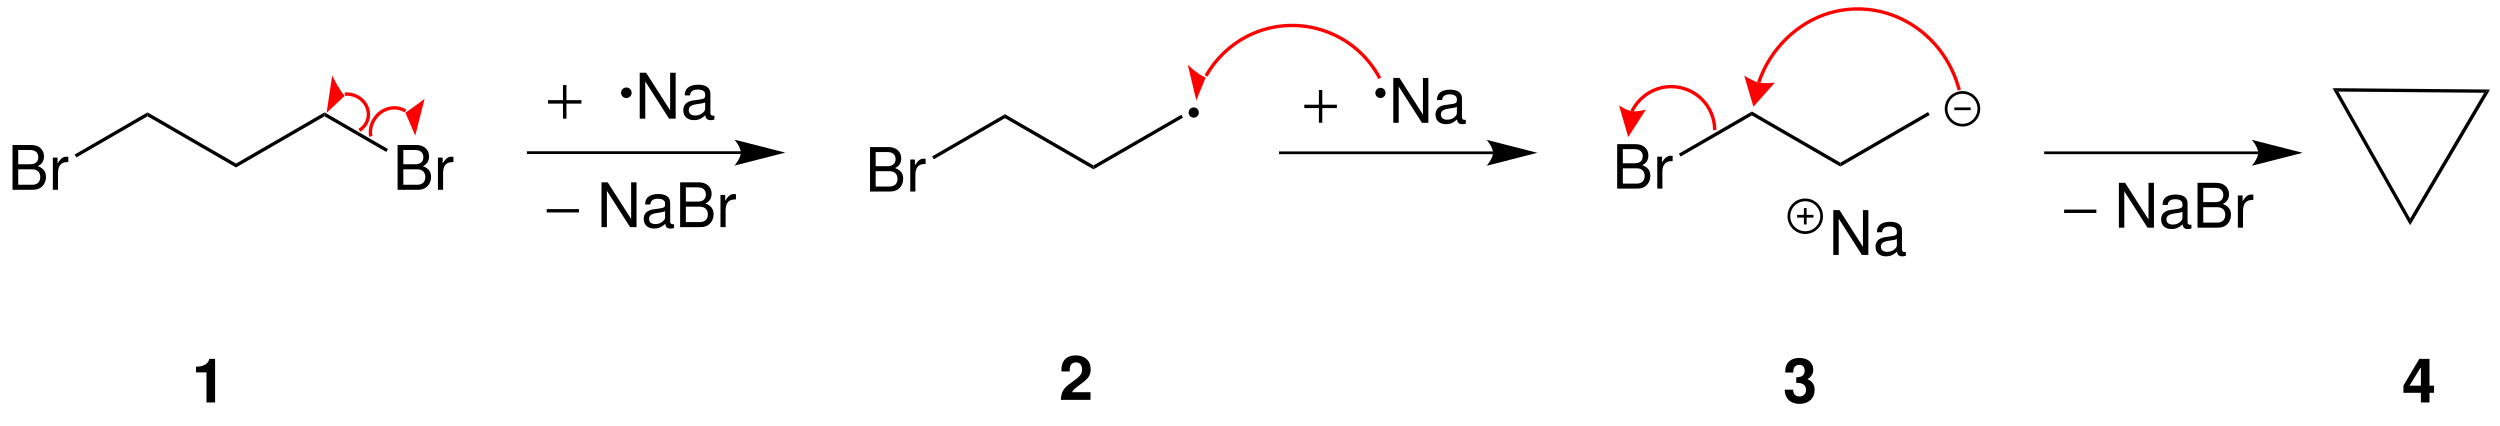 <?xml version="1.0" encoding="UTF-8"?>
<svg width="733pt" version="1.1" xmlns="http://www.w3.org/2000/svg" height="125pt" viewBox="0 0 733 125" xmlns:xlink="http://www.w3.org/1999/xlink">
 <defs>
  <clipPath id="Clip0">
   <path d="M0 0 L733 0 L733 125 L0 125 L0 0 Z" transform="translate(0, 0)"/>
  </clipPath>
 </defs>
 <g id="Hintergrund">
  <g id="Gruppe1" clip-path="url(#Clip0)">
   <path style="fill:#000000; fill-rule:nonzero;stroke:none;" d="M25.95 15 L25.95 16.149 L0 1.149 L0 0 L25.95 15 Z" transform="translate(43.25, 32.95)"/>
   <path style="fill:#000000; fill-rule:evenodd;stroke:none;" d="M0 13.145 L5.934 13.145 C7.176 13.145 8.098 12.801 8.801 12.043 C9.449 11.359 9.809 10.422 9.809 9.395 C9.809 7.805 9.086 6.851 7.41 6.203 C8.617 5.644 9.23 4.688 9.23 3.336 C9.23 2.359 8.871 1.531 8.187 0.918 C7.484 0.285 6.598 0 5.336 0 L0 0 L0 13.145 Z M1.676 5.66 L1.676 1.476 L4.922 1.476 C5.859 1.476 6.383 1.601 6.832 1.945 C7.301 2.305 7.555 2.848 7.555 3.57 C7.555 4.289 7.301 4.832 6.832 5.191 C6.383 5.535 5.859 5.66 4.922 5.66 L1.676 5.66 Z M1.676 11.664 L1.676 7.141 L5.77 7.141 C7.25 7.141 8.133 7.988 8.133 9.41 C8.133 10.816 7.25 11.664 5.77 11.664 L1.676 11.664 Z" transform="translate(3.67, 42.506)"/>
   <path style="fill:#000000; fill-rule:evenodd;stroke:none;" d="M0 0.27 L0 9.719 L1.512 9.719 L1.512 4.812 C1.512 3.461 1.855 2.578 2.578 2.055 C3.047 1.711 3.496 1.605 4.543 1.586 L4.543 0.055 C4.289 0.016 4.144 0 3.965 0 C2.992 0 2.254 0.574 1.387 1.98 L1.387 0.27 L0 0.27 Z" transform="translate(15.496, 45.932)"/>
   <path style="fill:#000000; fill-rule:nonzero;stroke:none;" d="M0.5 13.2 L0 12.35 L21.35 0 L21.35 1.149 L0.5 13.2 Z" transform="translate(21.9, 32.95)"/>
   <path style="fill:#000000; fill-rule:nonzero;stroke:none;" d="M25.95 0 L25.95 1.149 L0 16.149 L0 15 L25.95 0 Z" transform="translate(69.2, 32.95)"/>
   <path style="fill:#000000; fill-rule:evenodd;stroke:none;" d="M0 13.145 L5.934 13.145 C7.176 13.145 8.098 12.801 8.801 12.043 C9.449 11.359 9.809 10.422 9.809 9.395 C9.809 7.805 9.086 6.851 7.41 6.203 C8.617 5.644 9.231 4.688 9.231 3.336 C9.231 2.359 8.871 1.531 8.188 0.918 C7.485 0.285 6.598 0 5.336 0 L0 0 L0 13.145 Z M1.676 5.66 L1.676 1.476 L4.922 1.476 C5.86 1.476 6.383 1.601 6.832 1.945 C7.301 2.305 7.555 2.848 7.555 3.57 C7.555 4.289 7.301 4.832 6.832 5.191 C6.383 5.535 5.86 5.66 4.922 5.66 L1.676 5.66 Z M1.676 11.664 L1.676 7.141 L5.77 7.141 C7.25 7.141 8.133 7.988 8.133 9.41 C8.133 10.816 7.25 11.664 5.77 11.664 L1.676 11.664 Z" transform="translate(116.576, 42.506)"/>
   <path style="fill:#000000; fill-rule:evenodd;stroke:none;" d="M0 0.27 L0 9.719 L1.512 9.719 L1.512 4.812 C1.512 3.461 1.856 2.578 2.578 2.055 C3.047 1.711 3.496 1.605 4.543 1.586 L4.543 0.055 C4.289 0.016 4.145 0 3.965 0 C2.993 0 2.254 0.574 1.387 1.98 L1.387 0.27 L0 0.27 Z" transform="translate(128.402, 45.932)"/>
   <path style="fill:#000000; fill-rule:nonzero;stroke:none;" d="M18.6 10.75 L18.1 11.6 L0 1.149 L0 0 L18.6 10.75 Z" transform="translate(95.15, 32.95)"/>
   <path style="fill:none;stroke:#000000; stroke-width:0.8; stroke-linecap:butt; stroke-linejoin:miter; stroke-dasharray:none;" d="M62.75 0 L0 0 " transform="translate(154.5, 44.75)"/>
   <path style="fill:#000000; fill-rule:nonzero;stroke:none;" d="M14.9 3.8 L0 0 C0 0 1.85 2.149 1.85 3.8 C1.85 5.45 0 7.6 0 7.6 L14.9 3.8 L14.9 3.8 " transform="translate(215.35, 40.95)"/>
   <path style="fill:#000000; fill-rule:evenodd;stroke:none;" d="M5.402 0 L4.382 0 L4.382 4.418 L0 4.418 L0 5.438 L4.382 5.438 L4.382 9.855 L5.402 9.855 L5.402 5.438 L9.785 5.438 L9.785 4.418 L5.402 4.418 L5.402 0 Z" transform="translate(160.684, 24.944)"/>
   <path style="fill:#000000; fill-rule:evenodd;stroke:none;" d="M10.539 0 L8.914 0 L8.914 11.02 L1.868 0 L0 0 L0 13.48 L1.625 13.48 L1.625 2.551 L8.598 13.48 L10.539 13.48 L10.539 0 Z" transform="translate(187.568, 21.319)"/>
   <path style="fill:#000000; fill-rule:evenodd;stroke:none;" d="M9.117 9.062 C8.949 9.101 8.875 9.101 8.781 9.101 C8.246 9.101 7.949 8.82 7.949 8.34 L7.949 2.644 C7.949 0.926 6.695 0 4.308 0 C2.883 0 1.758 0.41 1.09 1.129 C0.648 1.629 0.461 2.183 0.426 3.144 L1.976 3.144 C2.105 1.961 2.808 1.426 4.254 1.426 C5.656 1.426 6.418 1.941 6.418 2.867 L6.418 3.273 C6.418 3.922 6.027 4.199 4.808 4.348 C2.625 4.625 2.293 4.699 1.699 4.938 C0.574 5.418 0 6.269 0 7.527 C0 9.285 1.219 10.395 3.18 10.395 C4.402 10.395 5.379 9.969 6.473 8.969 C6.582 9.969 7.062 10.395 8.062 10.395 C8.394 10.395 8.598 10.355 9.117 10.226 L9.117 9.062 Z M6.418 6.918 C6.418 7.434 6.269 7.75 5.805 8.176 C5.176 8.75 4.418 9.043 3.512 9.043 C2.312 9.043 1.609 8.473 1.609 7.492 C1.609 6.473 2.273 5.957 3.937 5.715 C5.582 5.492 5.898 5.418 6.418 5.18 L6.418 6.918 Z" transform="translate(200.338, 24.831)"/>
   <path style="fill:#000000; fill-rule:nonzero;stroke:none;" d="M0 39.8 L0 37.8 L21.7 0.95 L23.45 0 L0 39.8 Z" transform="translate(706.65, 26.25)"/>
   <path style="fill:#000000; fill-rule:nonzero;stroke:none;" d="M46.2 0.4 L44.45 1.351 L1.7 1 L0 0 L46.2 0.4 Z" transform="translate(683.9, 25.85)"/>
   <path style="fill:#000000; fill-rule:nonzero;stroke:none;" d="M0 0 L1.7 1 L22.75 38.2 L22.75 40.2 L0 0 Z" transform="translate(683.9, 25.85)"/>
   <path style="fill:#000000; fill-rule:nonzero;stroke:none;" d="M3.1 1.55 C3.1 2.405 2.406 3.1 1.55 3.1 C0.695 3.1 0 2.405 0 1.55 C0 0.694 0.695 0 1.55 0 C2.406 0 3.1 0.694 3.1 1.55 Z" transform="translate(182.1, 25.65)"/>
   <path style="fill:none;stroke:#ff0000; stroke-width:0.992; stroke-linecap:butt; stroke-linejoin:miter; stroke-dasharray:none;" d="M0 0.199 C2.25 0 4.6 1.05 5.85 2.85 C7.75 5.55 7.05 9.1 4.25 10.8 " transform="translate(101.1, 27.4)"/>
   <path style="fill:#ff0000; fill-rule:nonzero;stroke:none;" d="M0 10.949 L5.3 5.949 C3.75 4.3 1.65 0 1.65 0 L0 10.949 L0 10.949 " transform="translate(95.75, 22.15)"/>
   <path style="fill:#000000; fill-rule:evenodd;stroke:none;" d="M0 0 L0 0.992 L9.449 0.992 L9.449 0 L0 0 Z" transform="translate(160.299, 61.299)"/>
   <path style="fill:#000000; fill-rule:evenodd;stroke:none;" d="M10.278 0 L8.692 0 L8.692 10.746 L1.821 0 L0 0 L0 13.145 L1.586 13.145 L1.586 2.488 L8.387 13.145 L10.278 13.145 L10.278 0 Z" transform="translate(176.356, 53.455)"/>
   <path style="fill:#000000; fill-rule:evenodd;stroke:none;" d="M8.891 8.836 C8.727 8.871 8.657 8.871 8.567 8.871 C8.043 8.871 7.754 8.601 7.754 8.133 L7.754 2.578 C7.754 0.898 6.528 0 4.203 0 C2.813 0 1.711 0.395 1.063 1.098 C0.629 1.586 0.45 2.125 0.414 3.062 L1.93 3.062 C2.055 1.91 2.742 1.387 4.149 1.387 C5.52 1.387 6.258 1.891 6.258 2.793 L6.258 3.191 C6.258 3.82 5.879 4.094 4.688 4.238 C2.559 4.508 2.235 4.578 1.66 4.812 C0.559 5.281 0 6.113 0 7.34 C0 9.051 1.192 10.133 3.102 10.133 C4.293 10.133 5.246 9.719 6.313 8.746 C6.418 9.719 6.887 10.133 7.864 10.133 C8.188 10.133 8.387 10.098 8.891 9.973 L8.891 8.836 Z M6.258 6.742 C6.258 7.25 6.114 7.555 5.664 7.969 C5.051 8.527 4.309 8.816 3.426 8.816 C2.254 8.816 1.571 8.258 1.571 7.301 C1.571 6.309 2.219 5.805 3.84 5.57 C5.446 5.355 5.754 5.281 6.258 5.047 L6.258 6.742 Z" transform="translate(188.738, 56.881)"/>
   <path style="fill:#000000; fill-rule:evenodd;stroke:none;" d="M0 13.145 L5.934 13.145 C7.176 13.145 8.098 12.801 8.801 12.043 C9.449 11.359 9.809 10.422 9.809 9.395 C9.809 7.805 9.086 6.851 7.41 6.203 C8.617 5.644 9.231 4.688 9.231 3.336 C9.231 2.359 8.871 1.531 8.188 0.918 C7.484 0.285 6.598 0 5.336 0 L0 0 L0 13.145 Z M1.676 5.66 L1.676 1.476 L4.922 1.476 C5.859 1.476 6.383 1.601 6.832 1.945 C7.301 2.305 7.555 2.848 7.555 3.57 C7.555 4.289 7.301 4.832 6.832 5.191 C6.383 5.535 5.859 5.66 4.922 5.66 L1.676 5.66 Z M1.676 11.664 L1.676 7.141 L5.77 7.141 C7.25 7.141 8.133 7.988 8.133 9.41 C8.133 10.816 7.25 11.664 5.77 11.664 L1.676 11.664 Z" transform="translate(199.414, 53.455)"/>
   <path style="fill:#000000; fill-rule:evenodd;stroke:none;" d="M0 0.27 L0 9.719 L1.512 9.719 L1.512 4.812 C1.512 3.461 1.856 2.578 2.578 2.055 C3.047 1.711 3.496 1.605 4.543 1.586 L4.543 0.055 C4.289 0.016 4.145 0 3.965 0 C2.992 0 2.254 0.574 1.387 1.98 L1.387 0.27 L0 0.27 Z" transform="translate(211.24, 56.881)"/>
   <path style="fill:#000000; fill-rule:nonzero;stroke:none;" d="M25.95 15 L25.95 16.15 L0 1.15 L0 0 L25.95 15 Z" transform="translate(294.65, 33.5)"/>
   <path style="fill:#000000; fill-rule:evenodd;stroke:none;" d="M0 13.035 L5.883 13.035 C7.113 13.035 8.027 12.695 8.722 11.945 C9.367 11.266 9.726 10.336 9.726 9.316 C9.726 7.742 9.012 6.793 7.347 6.152 C8.547 5.598 9.152 4.649 9.152 3.309 C9.152 2.344 8.797 1.52 8.117 0.91 C7.418 0.285 6.543 0 5.293 0 L0 0 L0 13.035 Z M1.66 5.613 L1.66 1.465 L4.879 1.465 C5.808 1.465 6.328 1.59 6.773 1.93 C7.238 2.289 7.492 2.824 7.492 3.539 C7.492 4.254 7.238 4.793 6.773 5.149 C6.328 5.488 5.808 5.613 4.879 5.613 L1.66 5.613 Z M1.66 11.57 L1.66 7.082 L5.719 7.082 C7.187 7.082 8.062 7.922 8.062 9.332 C8.062 10.73 7.187 11.57 5.719 11.57 L1.66 11.57 Z" transform="translate(255.092, 43.115)"/>
   <path style="fill:#000000; fill-rule:evenodd;stroke:none;" d="M0 0.266 L0 9.637 L1.5 9.637 L1.5 4.773 C1.5 3.434 1.84 2.555 2.554 2.039 C3.019 1.699 3.469 1.59 4.504 1.574 L4.504 0.051 C4.254 0.016 4.113 0 3.933 0 C2.969 0 2.234 0.57 1.375 1.965 L1.375 0.266 L0 0.266 Z" transform="translate(266.884, 46.514)"/>
   <path style="fill:#000000; fill-rule:nonzero;stroke:none;" d="M0.5 13.2 L0 12.35 L21.35 0 L21.35 1.15 L0.5 13.2 Z" transform="translate(273.3, 33.5)"/>
   <path style="fill:#000000; fill-rule:nonzero;stroke:none;" d="M25.75 0 L26.25 0.85 L0 16 L0 14.85 L25.75 0 Z" transform="translate(320.6, 33.65)"/>
   <path style="fill:#000000; fill-rule:nonzero;stroke:none;" d="M3 1.5 C3 2.328 2.328 3 1.5 3 C0.672 3 0 2.328 0 1.5 C0 0.672 0.672 0 1.5 0 C2.328 0 3 0.672 3 1.5 Z" transform="translate(348.5, 31.5)"/>
   <path style="fill:none;stroke:#000000; stroke-width:0.8; stroke-linecap:butt; stroke-linejoin:miter; stroke-dasharray:none;" d="M62.8 0 L0 0 " transform="translate(375, 44.8)"/>
   <path style="fill:#000000; fill-rule:nonzero;stroke:none;" d="M14.85 3.8 L0 0 C0 0 1.85 2.15 1.85 3.8 C1.85 5.45 0 7.6 0 7.6 L14.85 3.8 L14.85 3.8 " transform="translate(435.9, 41)"/>
   <path style="fill:#000000; fill-rule:evenodd;stroke:none;" d="M5.265 0 L4.273 0 L4.273 4.312 L0 4.312 L0 5.305 L4.273 5.305 L4.273 9.613 L5.265 9.613 L5.265 5.305 L9.539 5.305 L9.539 4.312 L5.265 4.312 L5.265 0 Z" transform="translate(382.43, 26.387)"/>
   <path style="fill:#000000; fill-rule:evenodd;stroke:none;" d="M10.277 0 L8.691 0 L8.691 10.746 L1.82 0 L0 0 L0 13.145 L1.586 13.145 L1.586 2.488 L8.386 13.145 L10.277 13.145 L10.277 0 Z" transform="translate(408.515, 22.855)"/>
   <path style="fill:#000000; fill-rule:evenodd;stroke:none;" d="M8.891 8.836 C8.727 8.871 8.657 8.871 8.567 8.871 C8.043 8.871 7.754 8.601 7.754 8.133 L7.754 2.578 C7.754 0.898 6.528 0 4.204 0 C2.813 0 1.711 0.395 1.063 1.098 C0.629 1.586 0.45 2.125 0.415 3.062 L1.93 3.062 C2.055 1.91 2.743 1.387 4.149 1.387 C5.52 1.387 6.258 1.891 6.258 2.793 L6.258 3.191 C6.258 3.82 5.879 4.094 4.688 4.238 C2.559 4.508 2.235 4.578 1.661 4.812 C0.559 5.281 0 6.113 0 7.34 C0 9.051 1.192 10.133 3.102 10.133 C4.293 10.133 5.247 9.719 6.313 8.746 C6.418 9.719 6.887 10.133 7.864 10.133 C8.188 10.133 8.387 10.098 8.891 9.973 L8.891 8.836 Z M6.258 6.742 C6.258 7.25 6.114 7.555 5.665 7.969 C5.051 8.527 4.309 8.816 3.426 8.816 C2.254 8.816 1.571 8.258 1.571 7.301 C1.571 6.309 2.219 5.805 3.84 5.57 C5.446 5.355 5.754 5.281 6.258 5.047 L6.258 6.742 Z" transform="translate(420.896, 26.281)"/>
   <path style="fill:#000000; fill-rule:nonzero;stroke:none;" d="M3 1.5 C3 2.328 2.328 3 1.5 3 C0.672 3 0 2.328 0 1.5 C0 0.672 0.672 0 1.5 0 C2.328 0 3 0.672 3 1.5 Z" transform="translate(403.25, 25.75)"/>
   <path style="fill:#000000; fill-rule:nonzero;stroke:none;" d="M25.95 15 L25.95 16.149 L0 1.149 L0 0 L25.95 15 Z" transform="translate(513.65, 32.7)"/>
   <path style="fill:#000000; fill-rule:evenodd;stroke:none;" d="M0 13.035 L5.883 13.035 C7.114 13.035 8.028 12.695 8.723 11.945 C9.368 11.266 9.727 10.336 9.727 9.316 C9.727 7.742 9.012 6.793 7.348 6.152 C8.547 5.598 9.153 4.649 9.153 3.309 C9.153 2.344 8.797 1.52 8.118 0.91 C7.418 0.285 6.543 0 5.293 0 L0 0 L0 13.035 Z M1.66 5.613 L1.66 1.465 L4.879 1.465 C5.809 1.465 6.328 1.59 6.774 1.93 C7.239 2.289 7.493 2.824 7.493 3.539 C7.493 4.254 7.239 4.793 6.774 5.149 C6.328 5.488 5.809 5.613 4.879 5.613 L1.66 5.613 Z M1.66 11.57 L1.66 7.082 L5.719 7.082 C7.188 7.082 8.063 7.922 8.063 9.332 C8.063 10.73 7.188 11.57 5.719 11.57 L1.66 11.57 Z" transform="translate(474.153, 42.265)"/>
   <path style="fill:#000000; fill-rule:evenodd;stroke:none;" d="M0 0.266 L0 9.637 L1.5 9.637 L1.5 4.773 C1.5 3.434 1.84 2.555 2.555 2.039 C3.02 1.699 3.469 1.59 4.504 1.574 L4.504 0.051 C4.254 0.016 4.113 0 3.934 0 C2.969 0 2.234 0.57 1.375 1.965 L1.375 0.266 L0 0.266 Z" transform="translate(485.912, 45.663)"/>
   <path style="fill:#000000; fill-rule:nonzero;stroke:none;" d="M0.5 13.2 L0 12.35 L21.4 0 L21.4 1.149 L0.5 13.2 Z" transform="translate(492.25, 32.7)"/>
   <path style="fill:#000000; fill-rule:nonzero;stroke:none;" d="M25.7 0 L26.2 0.851 L0 16 L0 14.851 L25.7 0 Z" transform="translate(539.6, 32.85)"/>
   <path style="fill:none;stroke:#000000; stroke-width:0.8; stroke-linecap:butt; stroke-linejoin:miter; stroke-dasharray:none;" d="M9.6 4.801 C9.6 7.451 7.451 9.601 4.8 9.601 C2.15 9.601 0 7.451 0 4.801 C0 2.15 2.15 0 4.8 0 C7.451 0 9.6 2.15 9.6 4.801 Z" transform="translate(570.6, 27.1)"/>
   <path style="fill:none;stroke:#000000; stroke-width:0.8; stroke-linecap:butt; stroke-linejoin:miter; stroke-dasharray:none;" d="M0 0 L4.8 0 " transform="translate(573, 31.9)"/>
   <path style="fill:#000000; fill-rule:evenodd;stroke:none;" d="M10.278 0 L8.692 0 L8.692 10.746 L1.821 0 L0 0 L0 13.145 L1.586 13.145 L1.586 2.488 L8.387 13.145 L10.278 13.145 L10.278 0 Z" transform="translate(537.521, 61.605)"/>
   <path style="fill:#000000; fill-rule:evenodd;stroke:none;" d="M8.891 8.836 C8.727 8.871 8.657 8.871 8.567 8.871 C8.043 8.871 7.754 8.601 7.754 8.133 L7.754 2.578 C7.754 0.898 6.528 0 4.203 0 C2.813 0 1.711 0.395 1.063 1.098 C0.629 1.586 0.45 2.125 0.414 3.062 L1.93 3.062 C2.055 1.91 2.743 1.387 4.149 1.387 C5.52 1.387 6.258 1.891 6.258 2.793 L6.258 3.191 C6.258 3.82 5.879 4.094 4.688 4.238 C2.559 4.508 2.235 4.578 1.66 4.812 C0.559 5.281 0 6.113 0 7.34 C0 9.051 1.192 10.133 3.102 10.133 C4.293 10.133 5.246 9.719 6.313 8.746 C6.418 9.719 6.887 10.133 7.864 10.133 C8.188 10.133 8.387 10.098 8.891 9.973 L8.891 8.836 Z M6.258 6.742 C6.258 7.25 6.114 7.555 5.664 7.969 C5.051 8.527 4.309 8.816 3.426 8.816 C2.254 8.816 1.571 8.258 1.571 7.301 C1.571 6.309 2.219 5.805 3.84 5.57 C5.446 5.355 5.754 5.281 6.258 5.047 L6.258 6.742 Z" transform="translate(549.903, 65.031)"/>
   <path style="fill:none;stroke:#000000; stroke-width:0.8; stroke-linecap:butt; stroke-linejoin:miter; stroke-dasharray:none;" d="M9.6 4.801 C9.6 7.451 7.45 9.601 4.8 9.601 C2.149 9.601 0 7.451 0 4.801 C0 2.15 2.149 0 4.8 0 C7.45 0 9.6 2.15 9.6 4.801 Z" transform="translate(524.5, 58.6)"/>
   <path style="fill:none;stroke:#000000; stroke-width:0.8; stroke-linecap:butt; stroke-linejoin:miter; stroke-dasharray:none;" d="M0 0 L4.8 0 " transform="translate(526.9, 63.4)"/>
   <path style="fill:none;stroke:#000000; stroke-width:0.8; stroke-linecap:butt; stroke-linejoin:miter; stroke-dasharray:none;" d="M0 0 L0 4.8 " transform="translate(529.3, 61)"/>
   <path style="fill:none;stroke:#ff0000; stroke-width:0.992; stroke-linecap:butt; stroke-linejoin:miter; stroke-dasharray:none;" d="M0 7.25 C2.1 2.95 6.7 0 11.5 0.051 C18.55 0.051 24.25 5.75 24.25 12.801 " transform="translate(478.5, 25.35)"/>
   <path style="fill:#ff0000; fill-rule:nonzero;stroke:none;" d="M2.7 9.3 L7.9 1.199 C7.9 1.199 5.55 1.949 3.8 1.699 C2.05 1.449 0 0 0 0 L2.7 9.3 L2.7 9.3 " transform="translate(474.7, 30.9)"/>
   <path style="fill:none;stroke:#ff0000; stroke-width:0.992; stroke-linecap:butt; stroke-linejoin:miter; stroke-dasharray:none;" d="M0 25.101 C3.3 15.25 11.4 7.4 20.95 4.65 C37.35 0 54.3 10.101 58.8 27.301 " transform="translate(515.65, -0.9)"/>
   <path style="fill:#ff0000; fill-rule:nonzero;stroke:none;" d="M2.7 9.149 L9 2.05 C9 2.05 6.2 2.449 4.25 2.05 C2.35 1.6 0 0 0 0 L2.7 9.149 L2.7 9.149 " transform="translate(511.4, 22.15)"/>
   <path style="fill:none;stroke:#000000; stroke-width:0.8; stroke-linecap:butt; stroke-linejoin:miter; stroke-dasharray:none;" d="M62.8 0 L0 0 " transform="translate(599.35, 44.8)"/>
   <path style="fill:#000000; fill-rule:nonzero;stroke:none;" d="M14.9 3.8 L0 0 C0 0 1.85 2.15 1.85 3.8 C1.85 5.45 0 7.6 0 7.6 L14.9 3.8 L14.9 3.8 " transform="translate(660.25, 41)"/>
   <path style="fill:#000000; fill-rule:evenodd;stroke:none;" d="M0 0 L0 0.992 L9.449 0.992 L9.449 0 L0 0 Z" transform="translate(605.199, 61.449)"/>
   <path style="fill:#000000; fill-rule:evenodd;stroke:none;" d="M10.277 0 L8.691 0 L8.691 10.746 L1.82 0 L0 0 L0 13.145 L1.586 13.145 L1.586 2.488 L8.387 13.145 L10.277 13.145 L10.277 0 Z" transform="translate(621.257, 53.605)"/>
   <path style="fill:#000000; fill-rule:evenodd;stroke:none;" d="M8.89 8.836 C8.726 8.871 8.656 8.871 8.566 8.871 C8.043 8.871 7.754 8.601 7.754 8.133 L7.754 2.578 C7.754 0.898 6.527 0 4.203 0 C2.812 0 1.711 0.395 1.062 1.098 C0.629 1.586 0.449 2.125 0.414 3.062 L1.929 3.062 C2.054 1.91 2.742 1.387 4.148 1.387 C5.519 1.387 6.257 1.891 6.257 2.793 L6.257 3.191 C6.257 3.82 5.879 4.094 4.687 4.238 C2.558 4.508 2.234 4.578 1.66 4.812 C0.558 5.281 0 6.113 0 7.34 C0 9.051 1.191 10.133 3.101 10.133 C4.293 10.133 5.246 9.719 6.312 8.746 C6.418 9.719 6.886 10.133 7.863 10.133 C8.187 10.133 8.386 10.098 8.89 9.973 L8.89 8.836 Z M6.257 6.742 C6.257 7.25 6.113 7.555 5.664 7.969 C5.05 8.527 4.308 8.816 3.425 8.816 C2.254 8.816 1.57 8.258 1.57 7.301 C1.57 6.309 2.218 5.805 3.84 5.57 C5.445 5.355 5.754 5.281 6.257 5.047 L6.257 6.742 Z" transform="translate(633.639, 57.031)"/>
   <path style="fill:#000000; fill-rule:evenodd;stroke:none;" d="M0 13.145 L5.934 13.145 C7.176 13.145 8.098 12.801 8.801 12.043 C9.45 11.359 9.809 10.422 9.809 9.395 C9.809 7.805 9.086 6.851 7.411 6.203 C8.618 5.644 9.231 4.688 9.231 3.336 C9.231 2.359 8.872 1.531 8.188 0.918 C7.485 0.285 6.598 0 5.336 0 L0 0 L0 13.145 Z M1.676 5.66 L1.676 1.476 L4.922 1.476 C5.86 1.476 6.383 1.601 6.832 1.945 C7.301 2.305 7.555 2.848 7.555 3.57 C7.555 4.289 7.301 4.832 6.832 5.191 C6.383 5.535 5.86 5.66 4.922 5.66 L1.676 5.66 Z M1.676 11.664 L1.676 7.141 L5.77 7.141 C7.25 7.141 8.133 7.988 8.133 9.41 C8.133 10.816 7.25 11.664 5.77 11.664 L1.676 11.664 Z" transform="translate(644.314, 53.605)"/>
   <path style="fill:#000000; fill-rule:evenodd;stroke:none;" d="M0 0.27 L0 9.719 L1.511 9.719 L1.511 4.812 C1.511 3.461 1.855 2.578 2.578 2.055 C3.047 1.711 3.496 1.605 4.543 1.586 L4.543 0.055 C4.289 0.016 4.144 0 3.964 0 C2.992 0 2.254 0.574 1.386 1.98 L1.386 0.27 L0 0.27 Z" transform="translate(656.141, 57.031)"/>
   <path style="fill:#000000; fill-rule:evenodd;stroke:none;" d="M3.066 3.965 L3.066 12.785 L5.59 12.785 L5.59 0 L3.914 0 C3.516 1.515 2.199 2.289 0 2.289 L0 3.965 L3.066 3.965 Z" transform="translate(57.477, 105.215)"/>
   <path style="fill:#000000; fill-rule:evenodd;stroke:none;" d="M8.695 10.801 L3.285 10.801 C3.609 10.114 4.024 9.739 5.883 8.383 C8.117 6.762 8.75 5.805 8.75 4.055 C8.75 1.567 7.055 0 4.367 0 C1.695 0 0.164 1.567 0.164 4.274 C0.164 4.364 0.164 4.524 0.184 4.723 L2.598 4.723 L2.598 4.309 C2.598 2.848 3.231 2.055 4.422 2.055 C5.555 2.055 6.223 2.813 6.223 4.11 C6.223 5.516 5.789 6.059 2.961 8.078 C0.797 9.555 0.129 10.676 0 13.055 L8.695 13.055 L8.695 10.801 Z" transform="translate(311.039, 104.195)"/>
   <path style="fill:#000000; fill-rule:evenodd;stroke:none;" d="M3.391 7.34 L3.75 7.34 L3.93 7.34 C5.375 7.34 6.258 8.114 6.258 9.375 C6.258 10.512 5.481 11.305 4.364 11.305 C3.157 11.305 2.524 10.637 2.454 9.305 L0 9.305 C0.016 11.883 1.676 13.469 4.329 13.469 C7.032 13.469 8.782 11.864 8.782 9.375 C8.782 7.879 8.133 6.907 6.692 6.203 C7.879 5.461 8.368 4.653 8.368 3.481 C8.368 1.352 6.782 0 4.309 0 C2.454 0 1.028 0.809 0.469 2.2 C0.235 2.813 0.161 3.227 0.161 4.289 L2.508 4.289 C2.524 3.641 2.579 3.297 2.688 2.993 C2.922 2.399 3.497 2.035 4.254 2.035 C5.266 2.035 5.844 2.649 5.844 3.715 C5.844 4.993 5.086 5.645 3.606 5.645 L3.391 5.645 L3.391 7.34 Z" transform="translate(523.273, 104.945)"/>
   <path style="fill:#000000; fill-rule:evenodd;stroke:none;" d="M8.98 7.863 L7.644 7.863 L7.644 0 L4.668 0 L0 7.824 L0 9.953 L5.121 9.953 L5.121 12.785 L7.644 12.785 L7.644 9.953 L8.98 9.953 L8.98 7.863 Z M5.121 7.863 L1.785 7.863 L5.121 2.398 L5.121 7.863 Z" transform="translate(704.684, 105.215)"/>
   <path style="fill:none;stroke:#ff0000; stroke-width:0.992; stroke-linecap:butt; stroke-linejoin:miter; stroke-dasharray:none;" d="M0.3 9.35 C0 7.699 0.35 5.85 1.3 4.399 C3.3 1.1 7.4 0 10.5 1.899 " transform="translate(108.4, 30.65)"/>
   <path style="fill:#ff0000; fill-rule:nonzero;stroke:none;" d="M2.9 10.8 L5.65 0 C5.65 0 2.15 2.7 0 4.1 L2.9 10.8 L2.9 10.8 " transform="translate(118.85, 28.95)"/>
   <path style="fill:none;stroke:#ff0000; stroke-width:0.992; stroke-linecap:butt; stroke-linejoin:miter; stroke-dasharray:none;" d="M0 18.9 C2.7 14.101 6.85 10.051 11.75 7.45 C25.95 0 43.5 5.45 50.95 19.601 " transform="translate(353.6, 3.35)"/>
   <path style="fill:#ff0000; fill-rule:nonzero;stroke:none;" d="M2.5 10.5 L5.25 3.8 C2.7 2.75 0 0 0 0 L2.5 10.5 L2.5 10.5 " transform="translate(348.25, 18.95)"/>
  </g>
 </g>
</svg>
